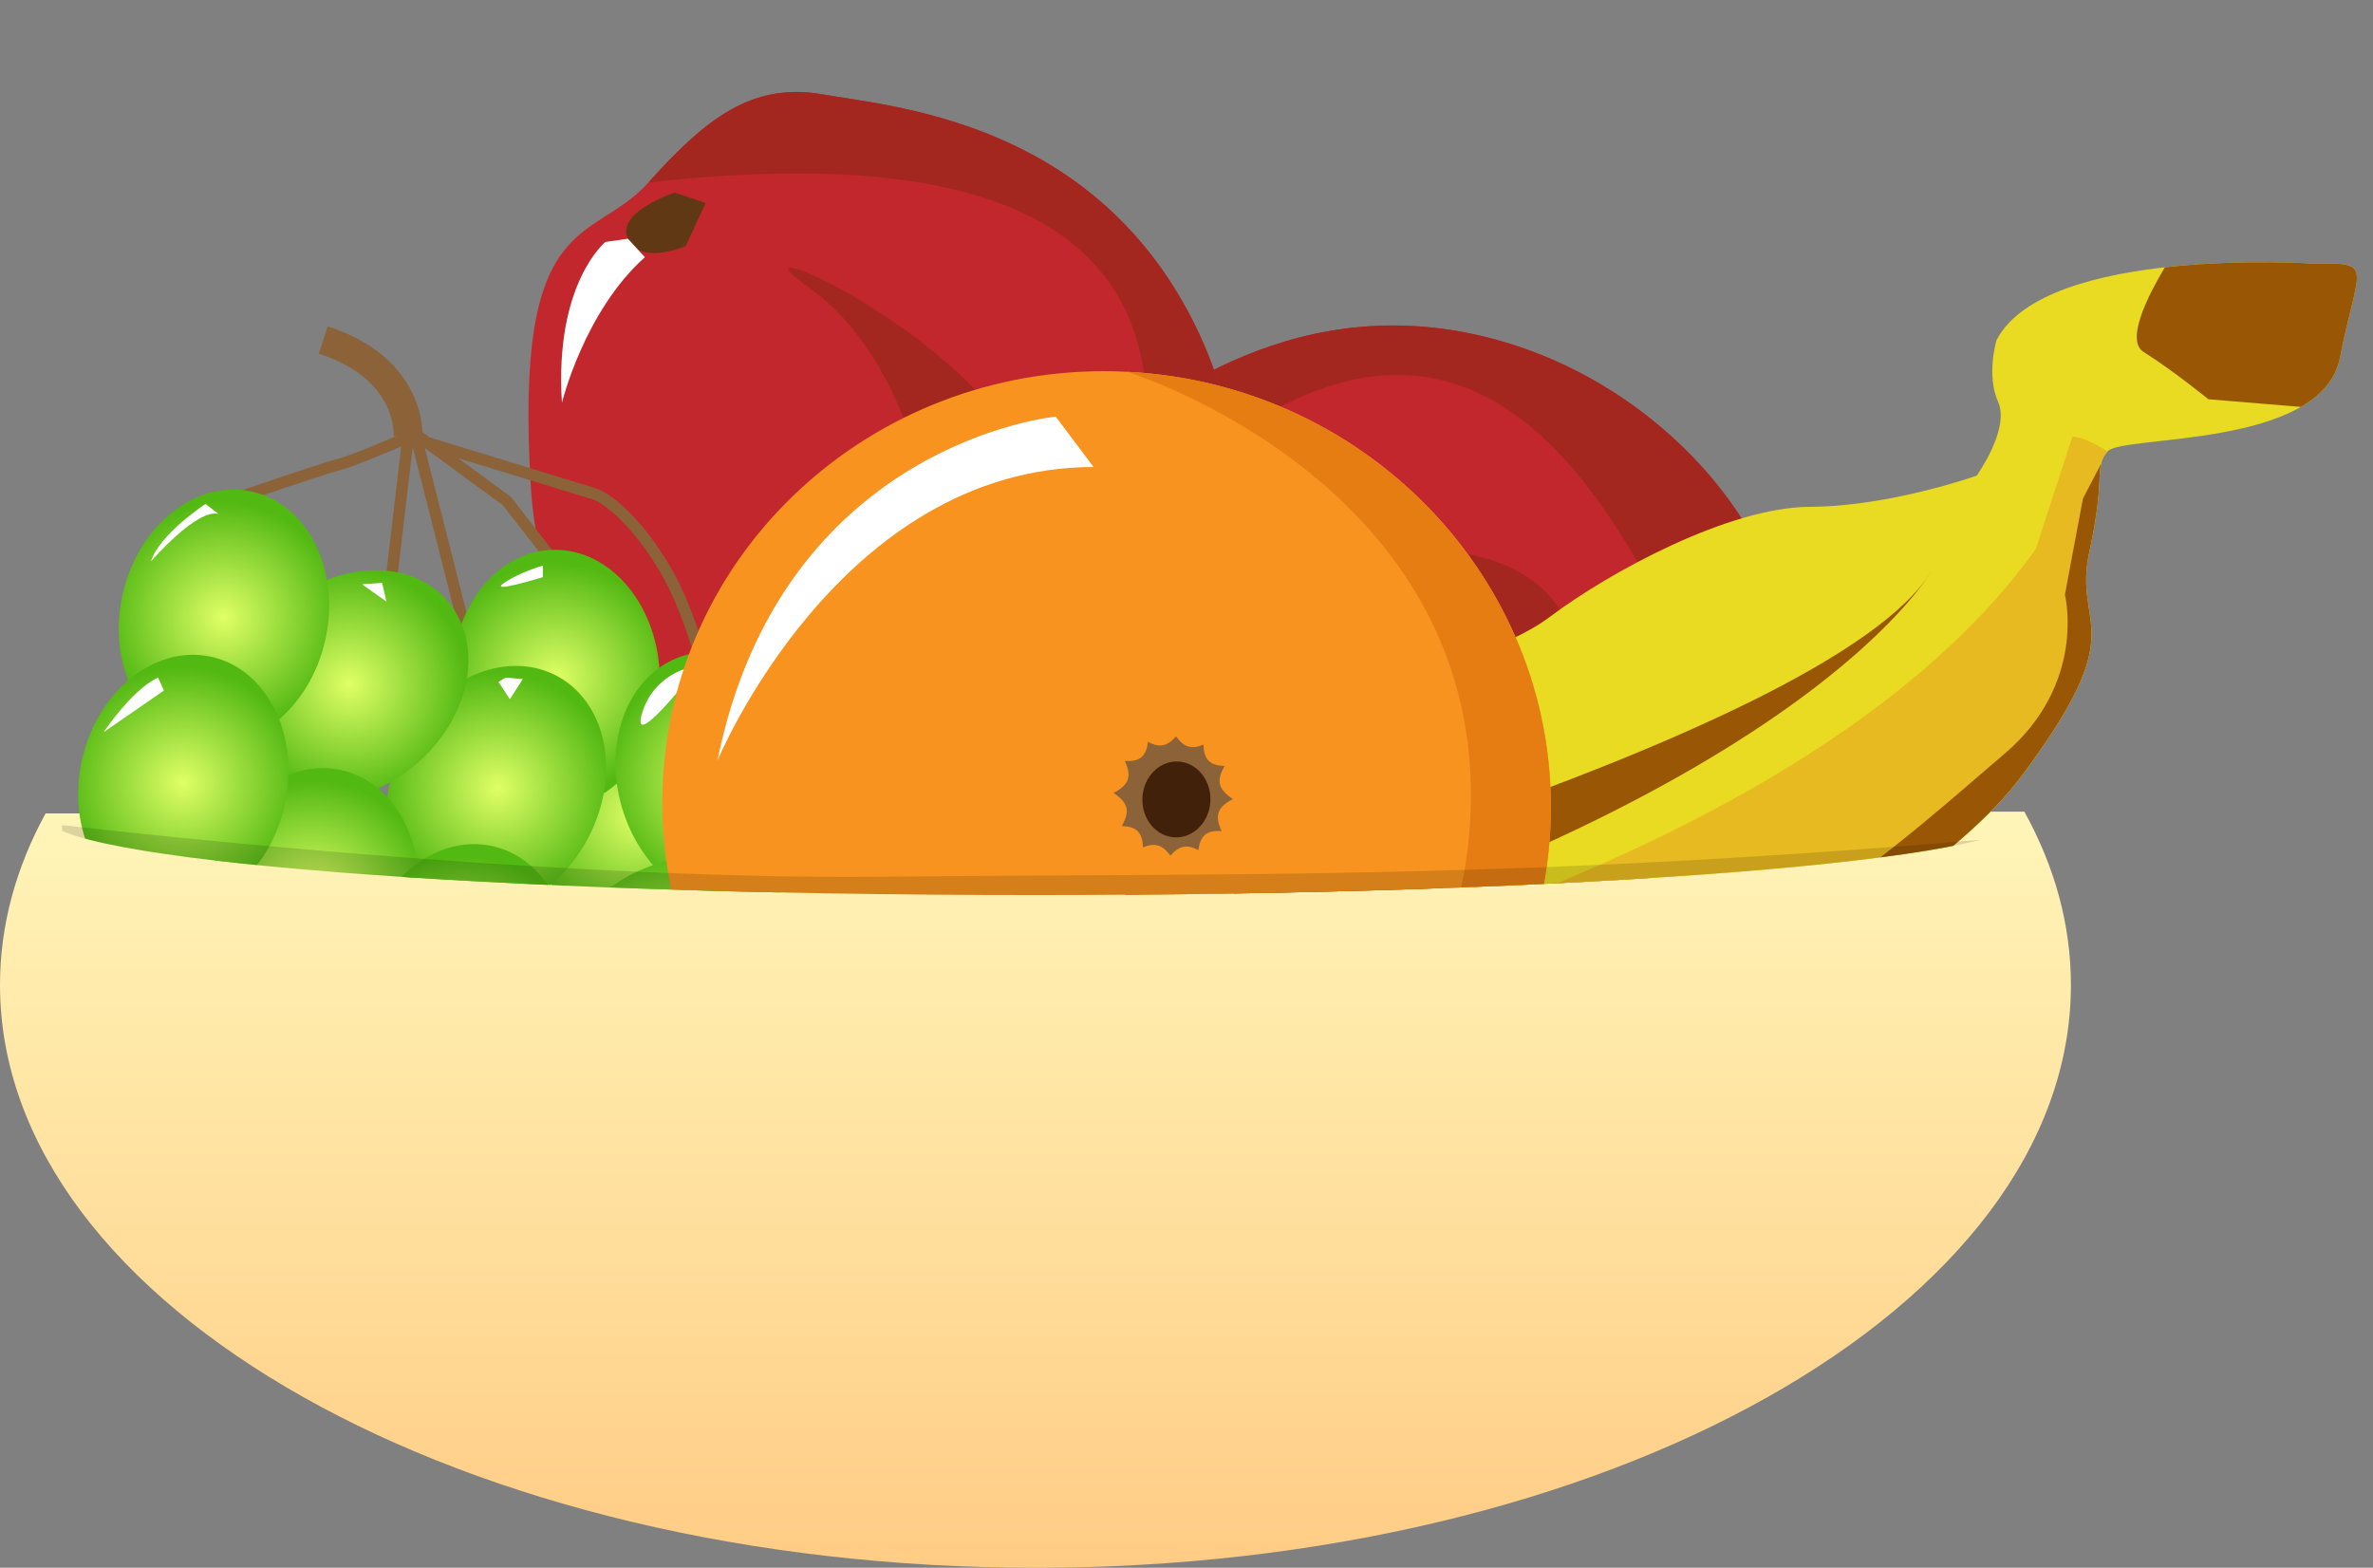 <?xml version="1.0" encoding="UTF-8"?><svg xmlns="http://www.w3.org/2000/svg" xmlns:xlink="http://www.w3.org/1999/xlink" height="273.0" preserveAspectRatio="xMidYMid meet" version="1.0" viewBox="0.0 0.0 413.2 273.0" width="413.2" zoomAndPan="magnify"><rect x="0.0" y="0.0" width="413.2" height="273.0" fill="#808080" stroke="none"/><linearGradient gradientUnits="userSpaceOnUse" id="a" x1="180.3" x2="180.3" xlink:actuate="onLoad" xlink:show="other" xlink:type="simple" xmlns:xlink="http://www.w3.org/1999/xlink" y1="273" y2="141.33"><stop offset="0" stop-color="#FFCC85"/><stop offset="1" stop-color="#FFF5B8"/></linearGradient><path d="m7.94 141.64c-5.162 9.445-7.94 19.478-7.94 29.876 0 56.051 80.725 101.49 180.3 101.49s180.3-45.438 180.3-101.49c0-10.509-2.838-20.645-8.106-30.179l-344.56 0.303z" fill="url(#a)"/><defs><path d="m352.5 142.2c0 7.545-77.132 13.661-172.28 13.661s-172.28-6.116-172.28-13.661h0.848v-130.2l406-12v143l-62.288-0.802z" id="b"/></defs><clipPath id="c"><use xlink:actuate="onLoad" xlink:href="#b" xlink:show="embed" xlink:type="simple" xmlns:xlink="http://www.w3.org/1999/xlink"/></clipPath><g clip-path="url(#c)"><g><path d="m279.98 159.12s-39.852 35.938-76.844 3.268c-36.994-32.669-22.479-37.504-23.272-52.267-0.79-14.763 0.351-25.078 10.622-32.278 10.269-7.197 35.62-29.027 71.681-18.214 36.062 10.812 58.542 48.318 45.333 68.483-13.207 20.165-27.52 31.008-27.52 31.008z" fill="#C1272D"/></g><g><path d="m179.87 110.12c-0.79-14.763 0.351-25.078 10.622-32.278 10.269-7.197 35.62-29.027 71.681-18.214 36.062 10.812 58.542 48.318 45.333 68.483-13.207 20.165-32.642-136.67-127.64-17.991z" fill="#A3271F"/></g><g><path d="m184.36 108.13s-4.932 9.607-0.111 11.45c4.822 1.842 8.022-6.204 8.022-6.204l-2.838-7.758-5.073 2.512z" fill="#603813"/></g><g><path d="m184.25 119.58l-2.374 3.171s-1.203 11.404 14.43 25.164c0 0-8.503-14-7.687-28.148l-4.369-0.187z" fill="#fff"/></g><g><path d="m272.94 129.36s-32.171-30.829-60.372-26.032c-28.202 4.798 76.415-33.831 60.372 26.032z" fill="#A3271F"/></g></g><g clip-path="url(#c)"><defs><path d="m402.79 45.898s-46.566-3.127-55.136 13.318c0 0-1.845 6.044 0.267 10.753 2.111 4.71-3.728 12.854-3.728 12.854s-15.05 5.375-29.066 5.432c-14.018 0.057-34.796 11.279-45.294 19.186-10.499 7.908-38.049 14.183-55.281 16.378-17.234 2.196-18.16 54.317-18.16 54.317l63.07 16.238s72.396-32.389 92.35-58.997c19.954-26.607 9.007-25.627 11.993-39.286 2.985-13.658 0.692-14.542 3.169-17.484 2.475-2.943 37.391-0.408 40.486-16.361 3.097-15.954 6.243-16.561-4.67-16.348z" id="d"/></defs><clipPath id="e"><use xlink:actuate="onLoad" xlink:href="#d" xlink:show="embed" xlink:type="simple" xmlns:xlink="http://www.w3.org/1999/xlink"/></clipPath><g><path clip-path="url(#e)" d="m402.79 45.898s-46.566-3.127-55.136 13.318c0 0-1.845 6.044 0.267 10.753 2.111 4.71-3.728 12.854-3.728 12.854s-15.05 5.375-29.066 5.432c-14.018 0.057-34.796 11.279-45.294 19.186-10.499 7.908-38.049 14.183-55.281 16.378-17.234 2.196-18.16 54.317-18.16 54.317l63.07 16.238s72.396-32.389 92.35-58.997c19.954-26.607 9.007-25.627 11.993-39.286 2.985-13.658 0.692-14.542 3.169-17.484 2.475-2.943 37.391-0.408 40.486-16.361 3.097-15.954 6.243-16.561-4.67-16.348z" fill="#E8DB21"/></g><g><path clip-path="url(#e)" d="m180.71 180.41s128.73-21.863 173.77-84.792l6.387-19.623s2.328 0.118 6.104 2.611c3.773 2.492 10.52 24.315 10.52 24.315s-1.578 16.797-6.602 24.215c-5.026 7.418-48.406 68.128-56.393 72.327-7.985 4.198-91.751 13.763-91.751 13.763l-42.036-32.816z" fill="#E8BA21"/></g><g><path clip-path="url(#e)" d="m382.11 38.714s-14.153 19.229-8.863 22.567c5.292 3.335 11.286 8.243 11.286 8.243l24.044 1.985s15.194-8.436 14.638-13.067c-0.559-4.632-1.421-19.251-8.41-19.606-6.991-0.354-32.695-0.122-32.695-0.122z" fill="#995705"/></g><g><path clip-path="url(#e)" d="m183.8 164.46s134.82-35.364 152.6-65.15c0 0-24.714 44.778-157.1 77.964" fill="#995705"/></g><g><path clip-path="url(#e)" d="m366.97 78.607l-4.284 8.222-3.133 16.719s3.93 15.543-10.67 27.846c-14.601 12.302-44.798 41.459-107.43 65.137-62.638 23.677 130.5-26.377 132.94-28.554 2.438-2.179-1.343-69.882-1.343-69.882l-6.077-19.488z" fill="#995705"/></g></g><g clip-path="url(#c)"><g><path d="m149.16 137.18s-53.594-2.716-56.697-51.973c-3.105-49.256 10.584-42.425 20.451-53.433 9.87-11.007 17.965-17.502 30.32-15.343 12.352 2.161 45.717 4.619 63.602 37.746 17.887 33.127 7.301 75.555-16.293 80.496-23.593 4.942-41.383 2.507-41.383 2.507z" fill="#C1272D"/></g><g><path d="m112.91 31.776c9.87-11.007 17.965-17.502 30.32-15.343 12.352 2.161 45.717 4.619 63.602 37.746 17.887 33.127 7.301 75.555-16.293 80.496-23.593 4.943 73.446-119.79-77.629-102.9z" fill="#A3271F"/></g><g><path d="m117.5 33.543s-10.277 3.315-8.167 8.025c2.112 4.71 10.061 1.277 10.061 1.277l3.472-7.496-5.366-1.806z" fill="#603813"/></g><g><path d="m109.33 41.568l-3.921 0.568s-8.907 7.221-7.563 28.003c0 0 3.871-15.915 14.444-25.353l-2.96-3.218z" fill="#fff"/></g><g><path d="m165.19 111.14s-0.99-44.546-24.34-61.073 77.985 30.035 24.34 61.073z" fill="#A3271F"/></g></g><g clip-path="url(#c)"><path d="m41.142 86.764s14.926-5.121 17.789-5.854c2.863-0.732 12.119-4.767 12.119-4.767l-2.81 23.98" fill="none" stroke="#8C6239" stroke-width="2"/><path d="m98.479 100.4l-10.217-13.152-15.944-11.687 9.388 37.043 42.395 11.006s-2.457-15.087-8.785-25.332-11.543-12.189-11.543-12.189l-29.701-9.104" fill="none" stroke="#8C6239" stroke-linejoin="round" stroke-width="2"/><radialGradient cx="85.758" cy="-10.35" gradientTransform="matrix(1.165 -.058 .064 1.148 11.716 158.82)" gradientUnits="userSpaceOnUse" id="f" r="17.614" xlink:actuate="onLoad" xlink:show="other" xlink:type="simple" xmlns:xlink="http://www.w3.org/1999/xlink"><stop offset="0" stop-color="#E0FF66"/><stop offset="1" stop-color="#52B812"/></radialGradient><path d="m128.98 141.07c0.69 12.364-6.831 22.79-16.802 23.287-9.969 0.497-18.611-9.124-19.3-21.487-0.69-12.364 6.831-22.79 16.802-23.287 9.969-0.497 18.61 9.124 19.3 21.487z" fill="url(#f)"/><radialGradient cx="68.026" cy="21.268" gradientTransform="matrix(1.166 -.009 .015 1.149 17.15 94.35)" gradientUnits="userSpaceOnUse" id="g" r="17.614" xlink:actuate="onLoad" xlink:show="other" xlink:type="simple" xmlns:xlink="http://www.w3.org/1999/xlink"><stop offset="0" stop-color="#E0FF66"/><stop offset="1" stop-color="#52B812"/></radialGradient><path d="m114.88 118.01c0.158 12.379-7.807 22.479-17.793 22.56-9.982 0.079-18.203-9.891-18.361-22.27s7.807-22.48 17.791-22.56c9.982-0.08 18.205 9.89 18.363 22.27z" fill="url(#g)"/><radialGradient cx="192.07" cy="433.44" gradientTransform="matrix(1.043 .519 -.522 1.025 112.61 -406.72)" gradientUnits="userSpaceOnUse" id="h" r="17.614" xlink:actuate="onLoad" xlink:show="other" xlink:type="simple" xmlns:xlink="http://www.w3.org/1999/xlink"><stop offset="0" stop-color="#E0FF66"/><stop offset="1" stop-color="#52B812"/></radialGradient><path d="m102.59 145.57c-5.627 11.043-17.425 16.391-26.353 11.943-8.926-4.447-11.601-17.004-5.974-28.047 5.626-11.044 17.423-16.392 26.352-11.944 8.926 4.447 11.603 17.005 5.975 28.048z" fill="url(#h)"/><radialGradient cx="368.21" cy="673.55" gradientTransform="matrix(.794 .846 -.855 .778 344.38 -716.41)" gradientUnits="userSpaceOnUse" id="i" r="17.613" xlink:actuate="onLoad" xlink:show="other" xlink:type="simple" xmlns:xlink="http://www.w3.org/1999/xlink"><stop offset="0" stop-color="#E0FF66"/><stop offset="1" stop-color="#52B812"/></radialGradient><path d="m73.134 132.46c-9.205 8.383-22.175 9.309-28.969 2.066-6.791-7.241-4.836-19.906 4.368-28.288 9.206-8.383 22.176-9.308 28.968-2.066 6.795 7.24 4.84 19.906-4.367 28.288z" fill="url(#i)"/><radialGradient cx="121.84" cy="-234.53" gradientTransform="matrix(1.123 -.306 .316 1.108 62.964 432.83)" gradientUnits="userSpaceOnUse" id="j" r="17.614" xlink:actuate="onLoad" xlink:show="other" xlink:type="simple" xmlns:xlink="http://www.w3.org/1999/xlink"><stop offset="0" stop-color="#E0FF66"/><stop offset="1" stop-color="#52B812"/></radialGradient><path d="m143.04 130.9c3.403 11.931-1.629 23.731-11.242 26.355-9.611 2.622-20.16-4.924-23.563-16.855s1.629-23.731 11.242-26.354c9.61-2.624 20.161 4.921 23.563 16.854z" fill="url(#j)"/><radialGradient cx="81.382" cy="247.34" gradientTransform="matrix(1.14 .247 -.246 1.123 22.559 -141.81)" gradientUnits="userSpaceOnUse" id="k" r="17.614" xlink:actuate="onLoad" xlink:show="other" xlink:type="simple" xmlns:xlink="http://www.w3.org/1999/xlink"><stop offset="0" stop-color="#E0FF66"/><stop offset="1" stop-color="#52B812"/></radialGradient><path d="m72.227 159.81c-2.647 12.09-12.706 20.175-22.468 18.059-9.76-2.118-15.524-13.634-12.877-25.724 2.646-12.089 12.705-20.175 22.465-18.058 9.761 2.115 15.527 13.632 12.88 25.723z" fill="url(#k)"/><radialGradient cx="509.02" cy="735.08" gradientTransform="matrix(.693 .928 -.938 .679 454.2 -802.32)" gradientUnits="userSpaceOnUse" id="l" r="17.614" xlink:actuate="onLoad" xlink:show="other" xlink:type="simple" xmlns:xlink="http://www.w3.org/1999/xlink"><stop offset="0" stop-color="#E0FF66"/><stop offset="1" stop-color="#52B812"/></radialGradient><path d="m127.86 183.23c-10.105 7.308-23.105 6.795-29.037-1.148-5.93-7.942-2.545-20.305 7.561-27.614 10.104-7.31 23.104-6.796 29.035 1.146s2.547 20.306-7.559 27.616z" fill="url(#l)"/><radialGradient cx="105.85" cy="253.75" gradientTransform="matrix(1.14 .247 -.246 1.123 22.559 -141.81)" gradientUnits="userSpaceOnUse" id="m" r="17.614" xlink:actuate="onLoad" xlink:show="other" xlink:type="simple" xmlns:xlink="http://www.w3.org/1999/xlink"><stop offset="0" stop-color="#E0FF66"/><stop offset="1" stop-color="#52B812"/></radialGradient><path d="m98.556 173.05c-2.648 12.089-12.707 20.175-22.469 18.058-9.759-2.118-15.523-13.634-12.876-25.724 2.646-12.089 12.704-20.175 22.464-18.058 9.762 2.117 15.527 13.633 12.881 25.724z" fill="url(#m)"/><radialGradient cx="59.465" cy="208.97" gradientTransform="matrix(1.14 .247 -.246 1.123 22.559 -141.81)" gradientUnits="userSpaceOnUse" id="n" r="17.614" xlink:actuate="onLoad" xlink:show="other" xlink:type="simple" xmlns:xlink="http://www.w3.org/1999/xlink"><stop offset="0" stop-color="#E0FF66"/><stop offset="1" stop-color="#52B812"/></radialGradient><path d="m56.669 111.31c-2.647 12.09-12.705 20.176-22.468 18.059-9.759-2.118-15.524-13.634-12.876-25.724 2.646-12.089 12.703-20.175 22.464-18.058 9.762 2.115 15.528 13.632 12.88 25.723z" fill="url(#n)"/><radialGradient cx="58.821" cy="234.73" gradientTransform="matrix(1.14 .247 -.246 1.123 22.559 -141.81)" gradientUnits="userSpaceOnUse" id="o" r="17.614" xlink:actuate="onLoad" xlink:show="other" xlink:type="simple" xmlns:xlink="http://www.w3.org/1999/xlink"><stop offset="0" stop-color="#E0FF66"/><stop offset="1" stop-color="#52B812"/></radialGradient><path d="m49.603 140.08c-2.648 12.09-12.706 20.175-22.469 18.058-9.758-2.118-15.523-13.634-12.876-25.724 2.646-12.089 12.704-20.175 22.464-18.058 9.761 2.116 15.528 13.633 12.881 25.724z" fill="url(#o)"/><path d="m71.05 76.144s0.992-11.859-14.764-16.933" fill="none" stroke="#8C6239" stroke-linejoin="round" stroke-width="5"/><g><path d="m35.788 87.75s-8 5.25-9.5 10c0 0 8-9.25 11.75-8.25l-2.25-1.75z" fill="#fff"/></g><g><path d="m27.538 118s-3.75 1.25-9.5 9.5l10.5-7.25-1-2.25z" fill="#fff"/></g><g><path d="m94.538 98.5s-3.75 1-6.75 3 6.75-1 6.75-1v-2z" fill="#fff"/></g><g><path d="m120.04 116.25s-6.25 1.25-8.25 8 8.25-6.25 8.25-6.25v-1.75z" fill="#fff"/></g><g><path d="M66.538 101.5L63.038 101.75 67.288 104.75z" fill="#fff"/></g><g><path d="M86.788 118.75L88.788 121.75 91.038 118.25 88.038 118" fill="#fff"/></g></g><g clip-path="url(#c)"><g><path d="m269.97 144.04c-1.983 41.634-38.193 73.632-80.875 71.469-42.684-2.162-75.674-37.667-73.691-79.301s38.193-73.632 80.875-71.469c42.683 2.162 75.675 37.667 73.691 79.301z" fill="#F7931E"/></g><g><path d="m189.09 215.51c42.682 2.163 78.892-29.835 80.875-71.469 1.984-41.634-31.008-77.139-73.691-79.301 0 0 62.53 19.28 59.761 77.445-2.772 58.166-66.945 73.325-66.945 73.325z" fill="#E67D12"/></g><g><path d="m190.42 81.321c-44.384 0.053-65.503 51.151-65.503 51.151 11.205-55.437 58.914-59.925 58.914-59.925l6.589 8.774z" fill="#fff"/></g><g><path d="m214.67 139.14c-2.743 1.451-3.198 2.916-1.961 5.583-2.698-0.185-3.705 0.833-4.044 3.331-2.02-1.12-3.372-0.759-4.877 0.95-1.335-1.852-2.647-2.348-4.761-1.438-0.103-2.521-1.007-3.635-3.709-3.724 1.484-2.531 1.171-4.035-1.421-5.755 2.742-1.451 3.198-2.916 1.961-5.583 2.698 0.185 3.705-0.833 4.044-3.332 2.02 1.12 3.37 0.759 4.875-0.95 1.338 1.853 2.647 2.349 4.765 1.438 0.099 2.521 1.005 3.635 3.705 3.724-1.484 2.531-1.17 4.035 1.423 5.756z" fill="#8C6239"/></g><g><path d="m210.76 139.51c-0.174 3.646-2.964 6.466-6.231 6.3-3.271-0.166-5.778-3.254-5.604-6.9s2.963-6.467 6.231-6.302c3.269 0.167 5.777 3.256 5.604 6.902z" fill="#42210B"/></g></g><g><path clip-path="url(#c)" d="m10.788 143.67s81.333 9.667 143.33 9 109.67 0.667 197.33-7l-2 8.333s-45.666 37.667-47 38.667-172-0.333-173.33-0.333-99.667-25-100-26-17.333-7.334-17.666-12.334-0.667-10.333-0.667-10.333z" fill="inherit" opacity=".14"/></g></svg>